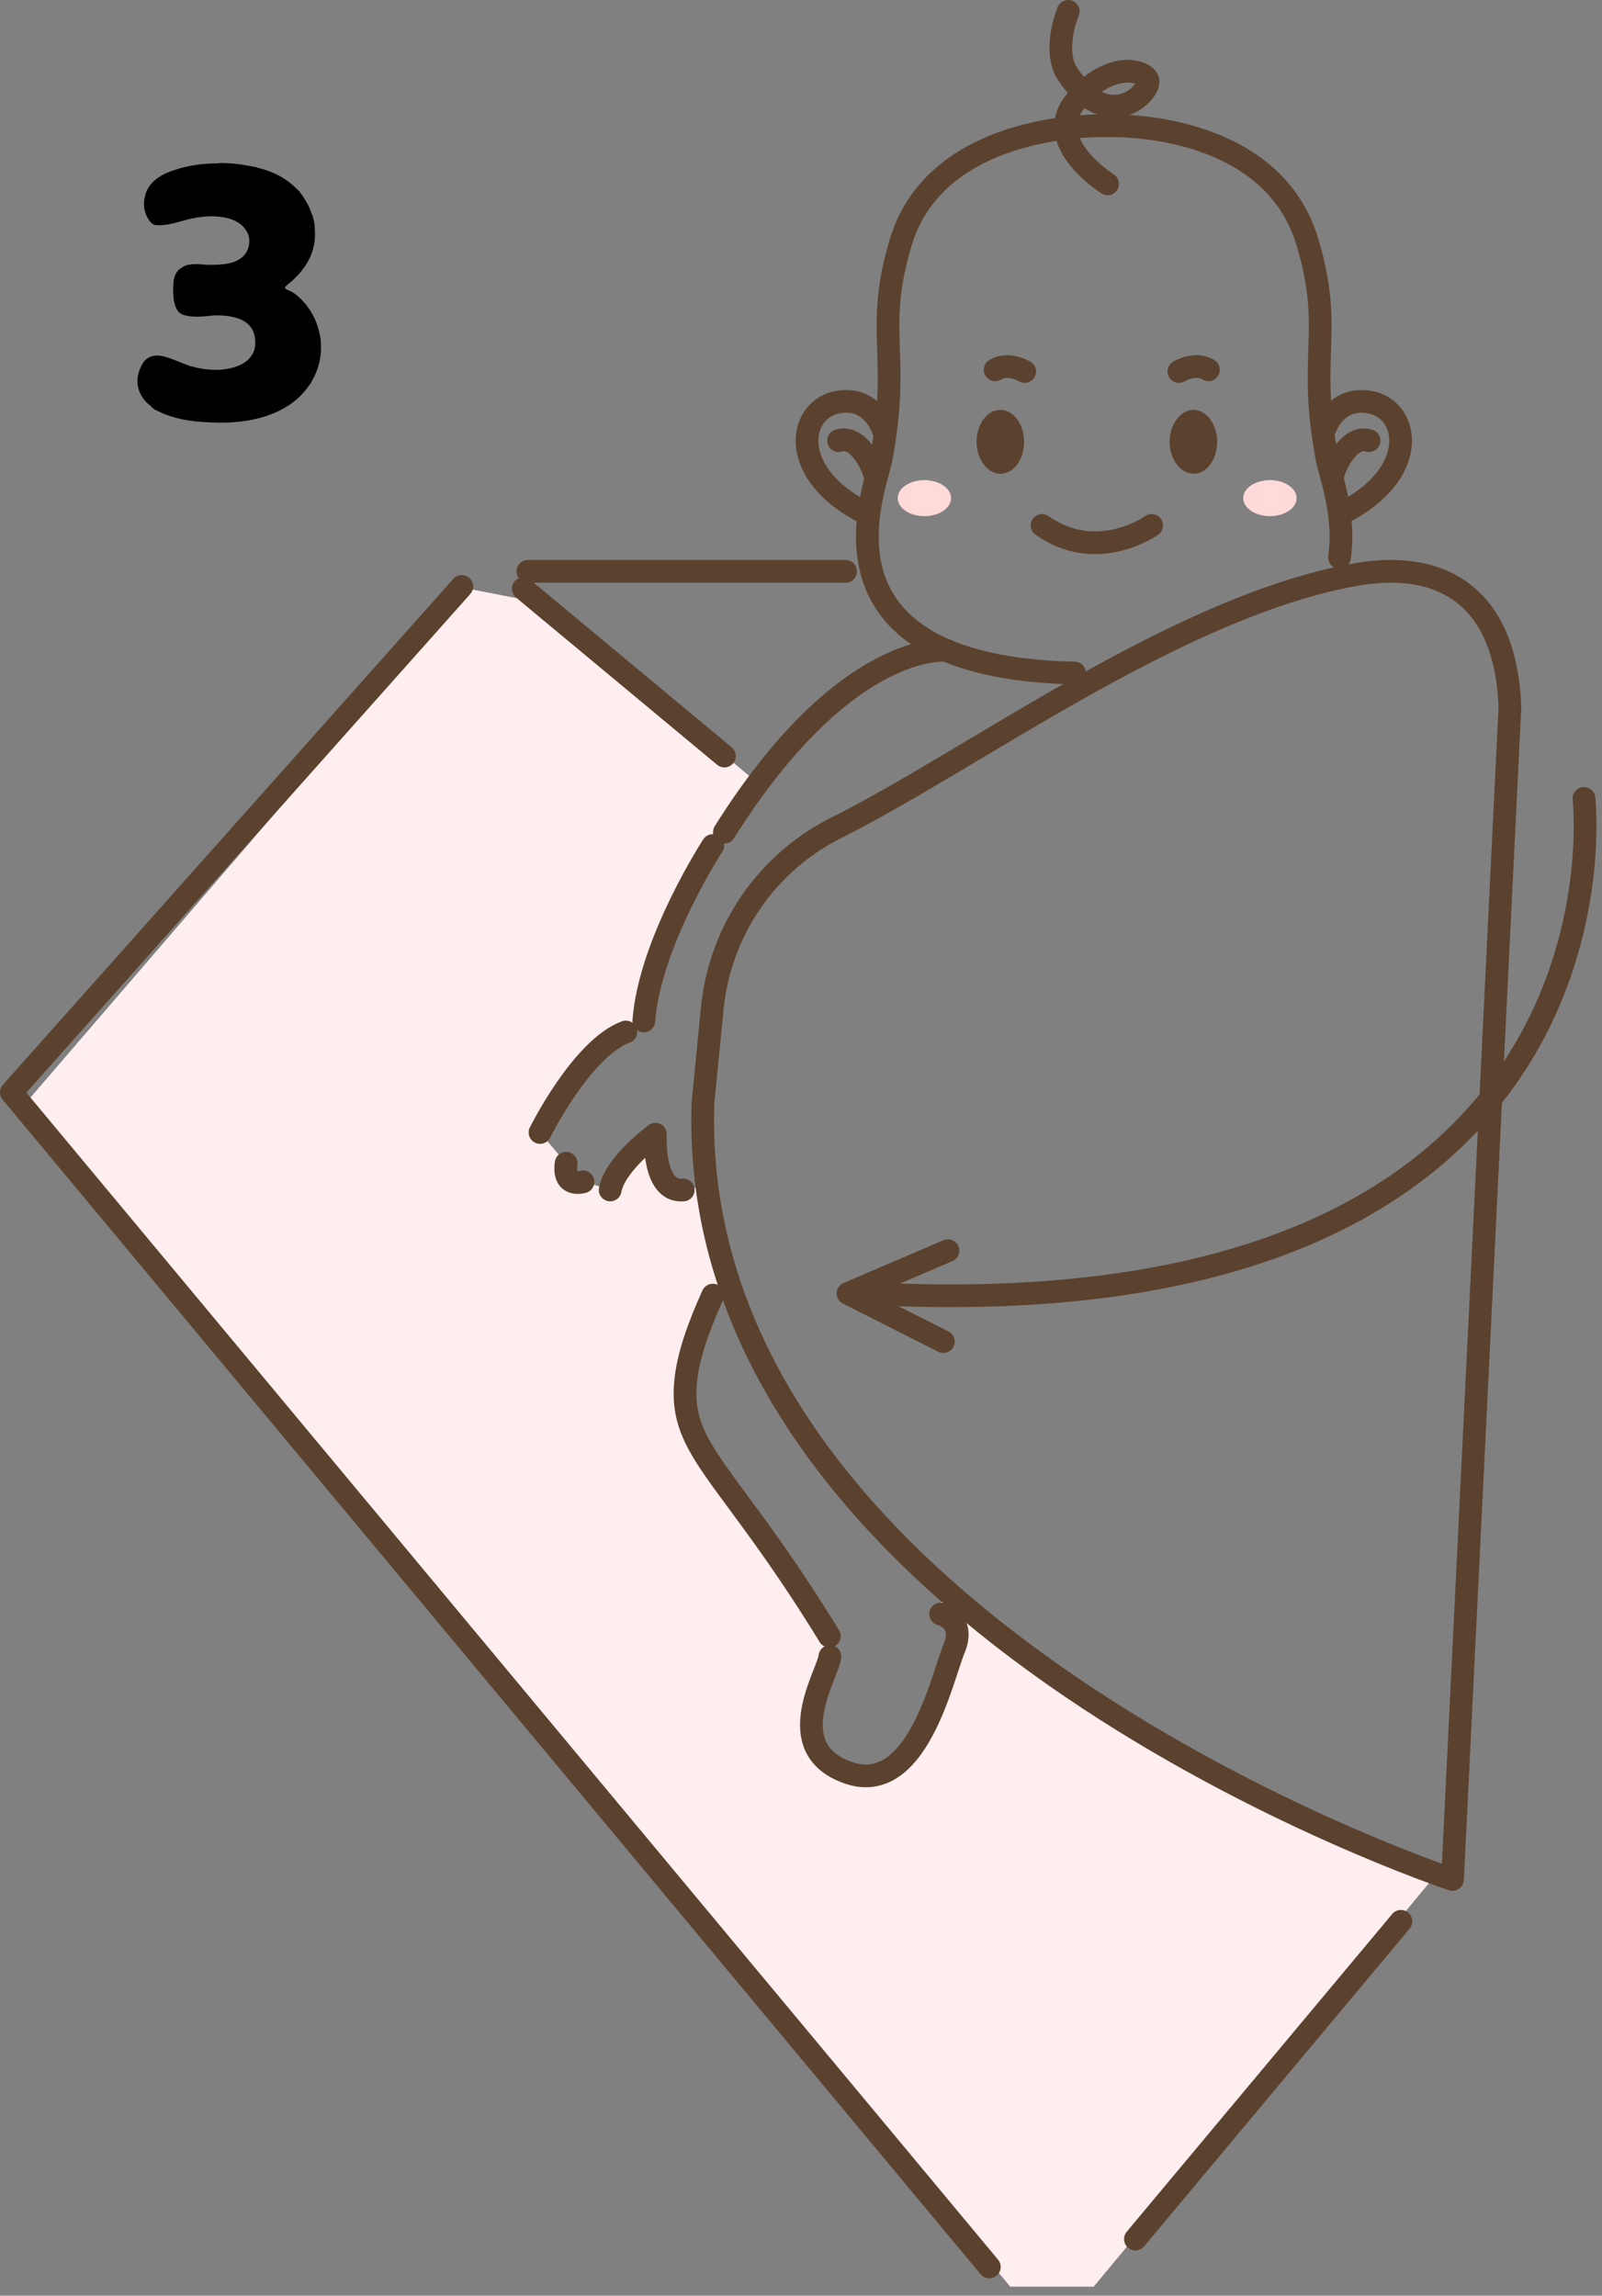 <svg width="141" height="202" viewBox="0 0 141 202" fill="none" xmlns="http://www.w3.org/2000/svg">
<rect x="0" y="0" width="141" height="202" fill="#808080" stroke="none"/>
<path d="M41.205 51.805L47.532 53.032L66.615 68.825C65.645 70.103 64.676 71.534 63.655 73.17L62.686 74.345C62.686 74.345 57.124 82.881 56.614 89.781L55.032 90.752C51.206 92.183 47.481 99.595 47.481 99.595L49.777 102.304C49.471 104.501 51.257 103.939 51.257 103.939L53.604 104.655C54.012 102.355 57.583 99.748 57.583 99.748C57.583 99.748 57.277 104.91 60.032 104.655L62.124 104.399C62.533 107.364 63.196 110.226 64.114 112.986L62.635 113.906C61.41 116.615 60.441 119.273 60.237 121.573C59.675 127.655 64.063 129.495 72.89 143.909L72.941 145.749C72.839 147.18 68.451 153.824 74.523 155.971C80.646 158.118 82.84 147.64 83.911 145.084C84.983 142.478 82.738 142.018 82.738 142.018L82.993 139.717C99.627 154.54 120.903 162.871 126.465 164.865L96.259 201.205H88.912L2.631 96.63L41.205 51.805Z" fill="#FFEEEF"/>
<path d="M40.645 51.601L1 96.119L87.076 199.468" stroke="#5B422E" stroke-width="2" stroke-miterlimit="10" stroke-linecap="round" stroke-linejoin="round"/>
<path d="M47.532 99.646C47.532 99.646 51.206 92.235 55.084 90.803" stroke="#5B422E" stroke-width="2" stroke-miterlimit="10" stroke-linecap="round" stroke-linejoin="round"/>
<path d="M60.135 104.706C57.38 104.962 57.686 99.799 57.686 99.799C57.686 99.799 54.114 102.406 53.706 104.706" stroke="#5B422E" stroke-width="2" stroke-miterlimit="10" stroke-linecap="round" stroke-linejoin="round"/>
<path d="M51.309 103.99C51.309 103.99 49.523 104.553 49.829 102.355" stroke="#5B422E" stroke-width="2" stroke-miterlimit="10" stroke-linecap="round" stroke-linejoin="round"/>
<path d="M94.575 59.217H94.371C70.492 58.603 77.023 43.065 77.533 40.458C79.319 31.054 76.921 29.265 79.268 21.343C82.534 10.456 97.483 11.069 97.483 11.069C97.483 11.069 111.872 10.456 115.086 21.343C117.433 29.265 115.035 31.105 116.821 40.458C117.025 41.583 118.454 45.263 117.893 49.045" stroke="#5B422E" stroke-width="2" stroke-miterlimit="10" stroke-linecap="round" stroke-linejoin="round"/>
<path d="M97.484 16.18C97.484 16.18 91.77 12.602 94.576 9.025C97.433 5.447 100.495 6.06 101.005 6.98C101.515 7.9 97.586 12.194 93.811 6.265C93.811 6.265 92.688 4.476 94.015 1" stroke="#5B422E" stroke-width="2" stroke-miterlimit="10" stroke-linecap="round" stroke-linejoin="round"/>
<path d="M83.3 57.223C83.3 57.223 74.422 56.252 63.758 73.221" stroke="#5B422E" stroke-width="2" stroke-miterlimit="10" stroke-linecap="round" stroke-linejoin="round"/>
<path d="M62.736 74.397C62.736 74.397 57.175 82.932 56.665 89.832" stroke="#5B422E" stroke-width="2" stroke-miterlimit="10" stroke-linecap="round" stroke-linejoin="round"/>
<path d="M62.737 113.957C61.513 116.666 60.544 119.324 60.339 121.624C59.778 127.706 64.166 129.546 72.993 143.96" stroke="#5B422E" stroke-width="2" stroke-miterlimit="10" stroke-linecap="round" stroke-linejoin="round"/>
<path d="M82.789 142.018C82.789 142.018 85.034 142.529 83.962 145.084C82.891 147.691 80.697 158.118 74.625 155.971C68.553 153.824 72.941 147.18 73.043 145.749" stroke="#5B422E" stroke-width="2" stroke-miterlimit="10" stroke-linecap="round" stroke-linejoin="round"/>
<path d="M74.422 50.272H46.461" stroke="#5B422E" stroke-width="2" stroke-miterlimit="10" stroke-linecap="round" stroke-linejoin="round"/>
<path d="M46.053 51.805L63.758 66.525" stroke="#5B422E" stroke-width="2" stroke-miterlimit="10" stroke-linecap="round" stroke-linejoin="round"/>
<path d="M123.302 169.056L99.933 197.014" stroke="#5B422E" stroke-width="2" stroke-miterlimit="10" stroke-linecap="round" stroke-linejoin="round"/>
<path d="M85.953 38.874C85.953 40.407 86.922 41.685 88.045 41.685C89.218 41.685 90.137 40.458 90.137 38.874C90.137 37.289 89.167 36.063 88.045 36.063C86.871 36.063 85.953 37.34 85.953 38.874Z" fill="#5B422E"/>
<path d="M102.944 38.874C102.944 40.407 103.913 41.685 105.036 41.685C106.21 41.685 107.128 40.458 107.128 38.874C107.128 37.289 106.158 36.063 105.036 36.063C103.913 36.063 102.944 37.34 102.944 38.874Z" fill="#5B422E"/>
<path d="M101.362 46.234C101.362 46.234 96.566 49.659 91.719 46.234" stroke="#5B422E" stroke-width="2" stroke-miterlimit="10" stroke-linecap="round" stroke-linejoin="round"/>
<path d="M90.188 32.689C90.188 32.689 88.759 31.82 87.585 32.536" stroke="#5B422E" stroke-width="2" stroke-miterlimit="10" stroke-linecap="round" stroke-linejoin="round"/>
<path d="M103.76 32.689C103.76 32.689 105.189 31.82 106.362 32.536" stroke="#5B422E" stroke-width="2" stroke-miterlimit="10" stroke-linecap="round" stroke-linejoin="round"/>
<path d="M77.738 37.852C77.738 37.852 76.769 34.632 73.452 35.449C70.187 36.318 69.472 41.736 76.106 45.11" stroke="#5B422E" stroke-width="2" stroke-miterlimit="10" stroke-linecap="round" stroke-linejoin="round"/>
<path d="M76.972 41.736C77.023 41.634 75.748 38.158 73.809 38.772" stroke="#5B422E" stroke-width="2" stroke-miterlimit="10" stroke-linecap="round" stroke-linejoin="round"/>
<path d="M116.567 37.852C116.567 37.852 117.536 34.632 120.853 35.449C124.118 36.318 124.833 41.736 118.2 45.11" stroke="#5B422E" stroke-width="2" stroke-miterlimit="10" stroke-linecap="round" stroke-linejoin="round"/>
<path d="M117.332 41.736C117.281 41.634 118.556 38.158 120.495 38.772" stroke="#5B422E" stroke-width="2" stroke-miterlimit="10" stroke-linecap="round" stroke-linejoin="round"/>
<path d="M132.895 62.232L127.843 165.376C127.843 165.376 60.339 143.04 61.87 97.039L62.687 88.759C63.35 81.91 67.483 75.879 73.656 72.812C85.596 66.832 103.301 53.594 118.914 50.63C127.69 48.943 132.588 53.287 132.895 62.232Z" stroke="#5B422E" stroke-width="2" stroke-miterlimit="10" stroke-linecap="round" stroke-linejoin="round"/>
<path d="M139.412 70.256C139.412 70.256 144.782 117.041 77.189 113.862" stroke="#5B422E" stroke-width="2" stroke-miterlimit="10" stroke-linecap="round" stroke-linejoin="round"/>
<path d="M83.029 118.048L74.639 113.809L83.432 110.047" stroke="#5B422E" stroke-width="2" stroke-miterlimit="10" stroke-linecap="round" stroke-linejoin="round"/>
<path d="M81.361 45.416C80.065 45.416 79.014 44.707 79.014 43.832C79.014 42.957 80.065 42.247 81.361 42.247C82.657 42.247 83.708 42.957 83.708 43.832C83.708 44.707 82.657 45.416 81.361 45.416Z" fill="#FFDAD9"/>
<path d="M111.771 45.416C110.475 45.416 109.424 44.707 109.424 43.832C109.424 42.957 110.475 42.247 111.771 42.247C113.067 42.247 114.118 42.957 114.118 43.832C114.118 44.707 113.067 45.416 111.771 45.416Z" fill="#FFDAD9"/>
<path d="M27.416 33.576H27.448L27.224 33.896V33.928H27.192L27.128 34.024C26.36 35.091 25.293 35.891 23.928 36.424C22.648 36.936 21.133 37.192 19.384 37.192C18.915 37.192 18.403 37.171 17.848 37.128C17.592 37.107 17.325 37.085 17.048 37.064L16.952 37.032L16.6 37C15.427 36.808 14.467 36.499 13.72 36.072V36.104L13.368 35.848L13.336 35.816V35.784C12.696 35.315 12.301 34.739 12.152 34.056C12.024 33.48 12.109 32.883 12.408 32.264C12.557 31.923 12.749 31.677 12.984 31.528C13.304 31.315 13.688 31.24 14.136 31.304C14.52 31.368 15.075 31.549 15.8 31.848C16.355 32.083 16.781 32.232 17.08 32.296C18.36 32.616 19.523 32.627 20.568 32.328C21.208 32.136 21.677 31.859 21.976 31.496C22.36 31.069 22.52 30.536 22.456 29.896C22.413 29.277 22.168 28.787 21.72 28.424C21.123 27.955 20.184 27.731 18.904 27.752C18.776 27.752 18.563 27.773 18.264 27.816C16.963 27.944 16.12 27.827 15.736 27.464C15.544 27.251 15.405 26.941 15.32 26.536C15.235 26.024 15.213 25.523 15.256 25.032C15.277 24.499 15.405 24.104 15.64 23.848C15.704 23.741 15.821 23.645 15.992 23.56V23.528H16.024C16.259 23.379 16.504 23.293 16.76 23.272C17.016 23.229 17.389 23.229 17.88 23.272C18.051 23.293 18.168 23.304 18.232 23.304C18.36 23.304 18.477 23.304 18.584 23.304C19.139 23.304 19.597 23.272 19.96 23.208C20.963 23.037 21.592 22.579 21.848 21.832C22.061 21.128 21.923 20.509 21.432 19.976C21.133 19.635 20.685 19.379 20.088 19.208C19.192 18.973 18.157 18.973 16.984 19.208C16.749 19.251 16.408 19.336 15.96 19.464C15.085 19.72 14.413 19.837 13.944 19.816C13.752 19.816 13.603 19.795 13.496 19.752C13.368 19.667 13.24 19.539 13.112 19.368C12.685 18.728 12.568 18.024 12.76 17.256C13.016 16.168 13.923 15.389 15.48 14.92C16.525 14.579 17.688 14.397 18.968 14.376H19.192C19.256 14.355 19.331 14.344 19.416 14.344C20.269 14.344 21.112 14.429 21.944 14.6L22.488 14.696C22.573 14.717 22.637 14.739 22.68 14.76C24.088 15.101 25.219 15.709 26.072 16.584C26.179 16.669 26.285 16.776 26.392 16.904L26.456 17L26.648 17.224H26.616C27 17.757 27.288 18.333 27.48 18.952H27.512L27.576 19.24L27.608 19.336C27.672 19.613 27.704 19.88 27.704 20.136C27.875 22.035 27.043 23.699 25.208 25.128C25.144 25.192 25.101 25.245 25.08 25.288C25.08 25.309 25.101 25.352 25.144 25.416C25.208 25.459 25.315 25.512 25.464 25.576C25.592 25.619 25.677 25.661 25.72 25.704C26.061 25.896 26.445 26.237 26.872 26.728C27.533 27.539 27.96 28.456 28.152 29.48C28.216 29.757 28.248 30.067 28.248 30.408V30.472V30.952V30.92C28.184 31.88 27.907 32.765 27.416 33.576Z" fill="black"/>
</svg>

